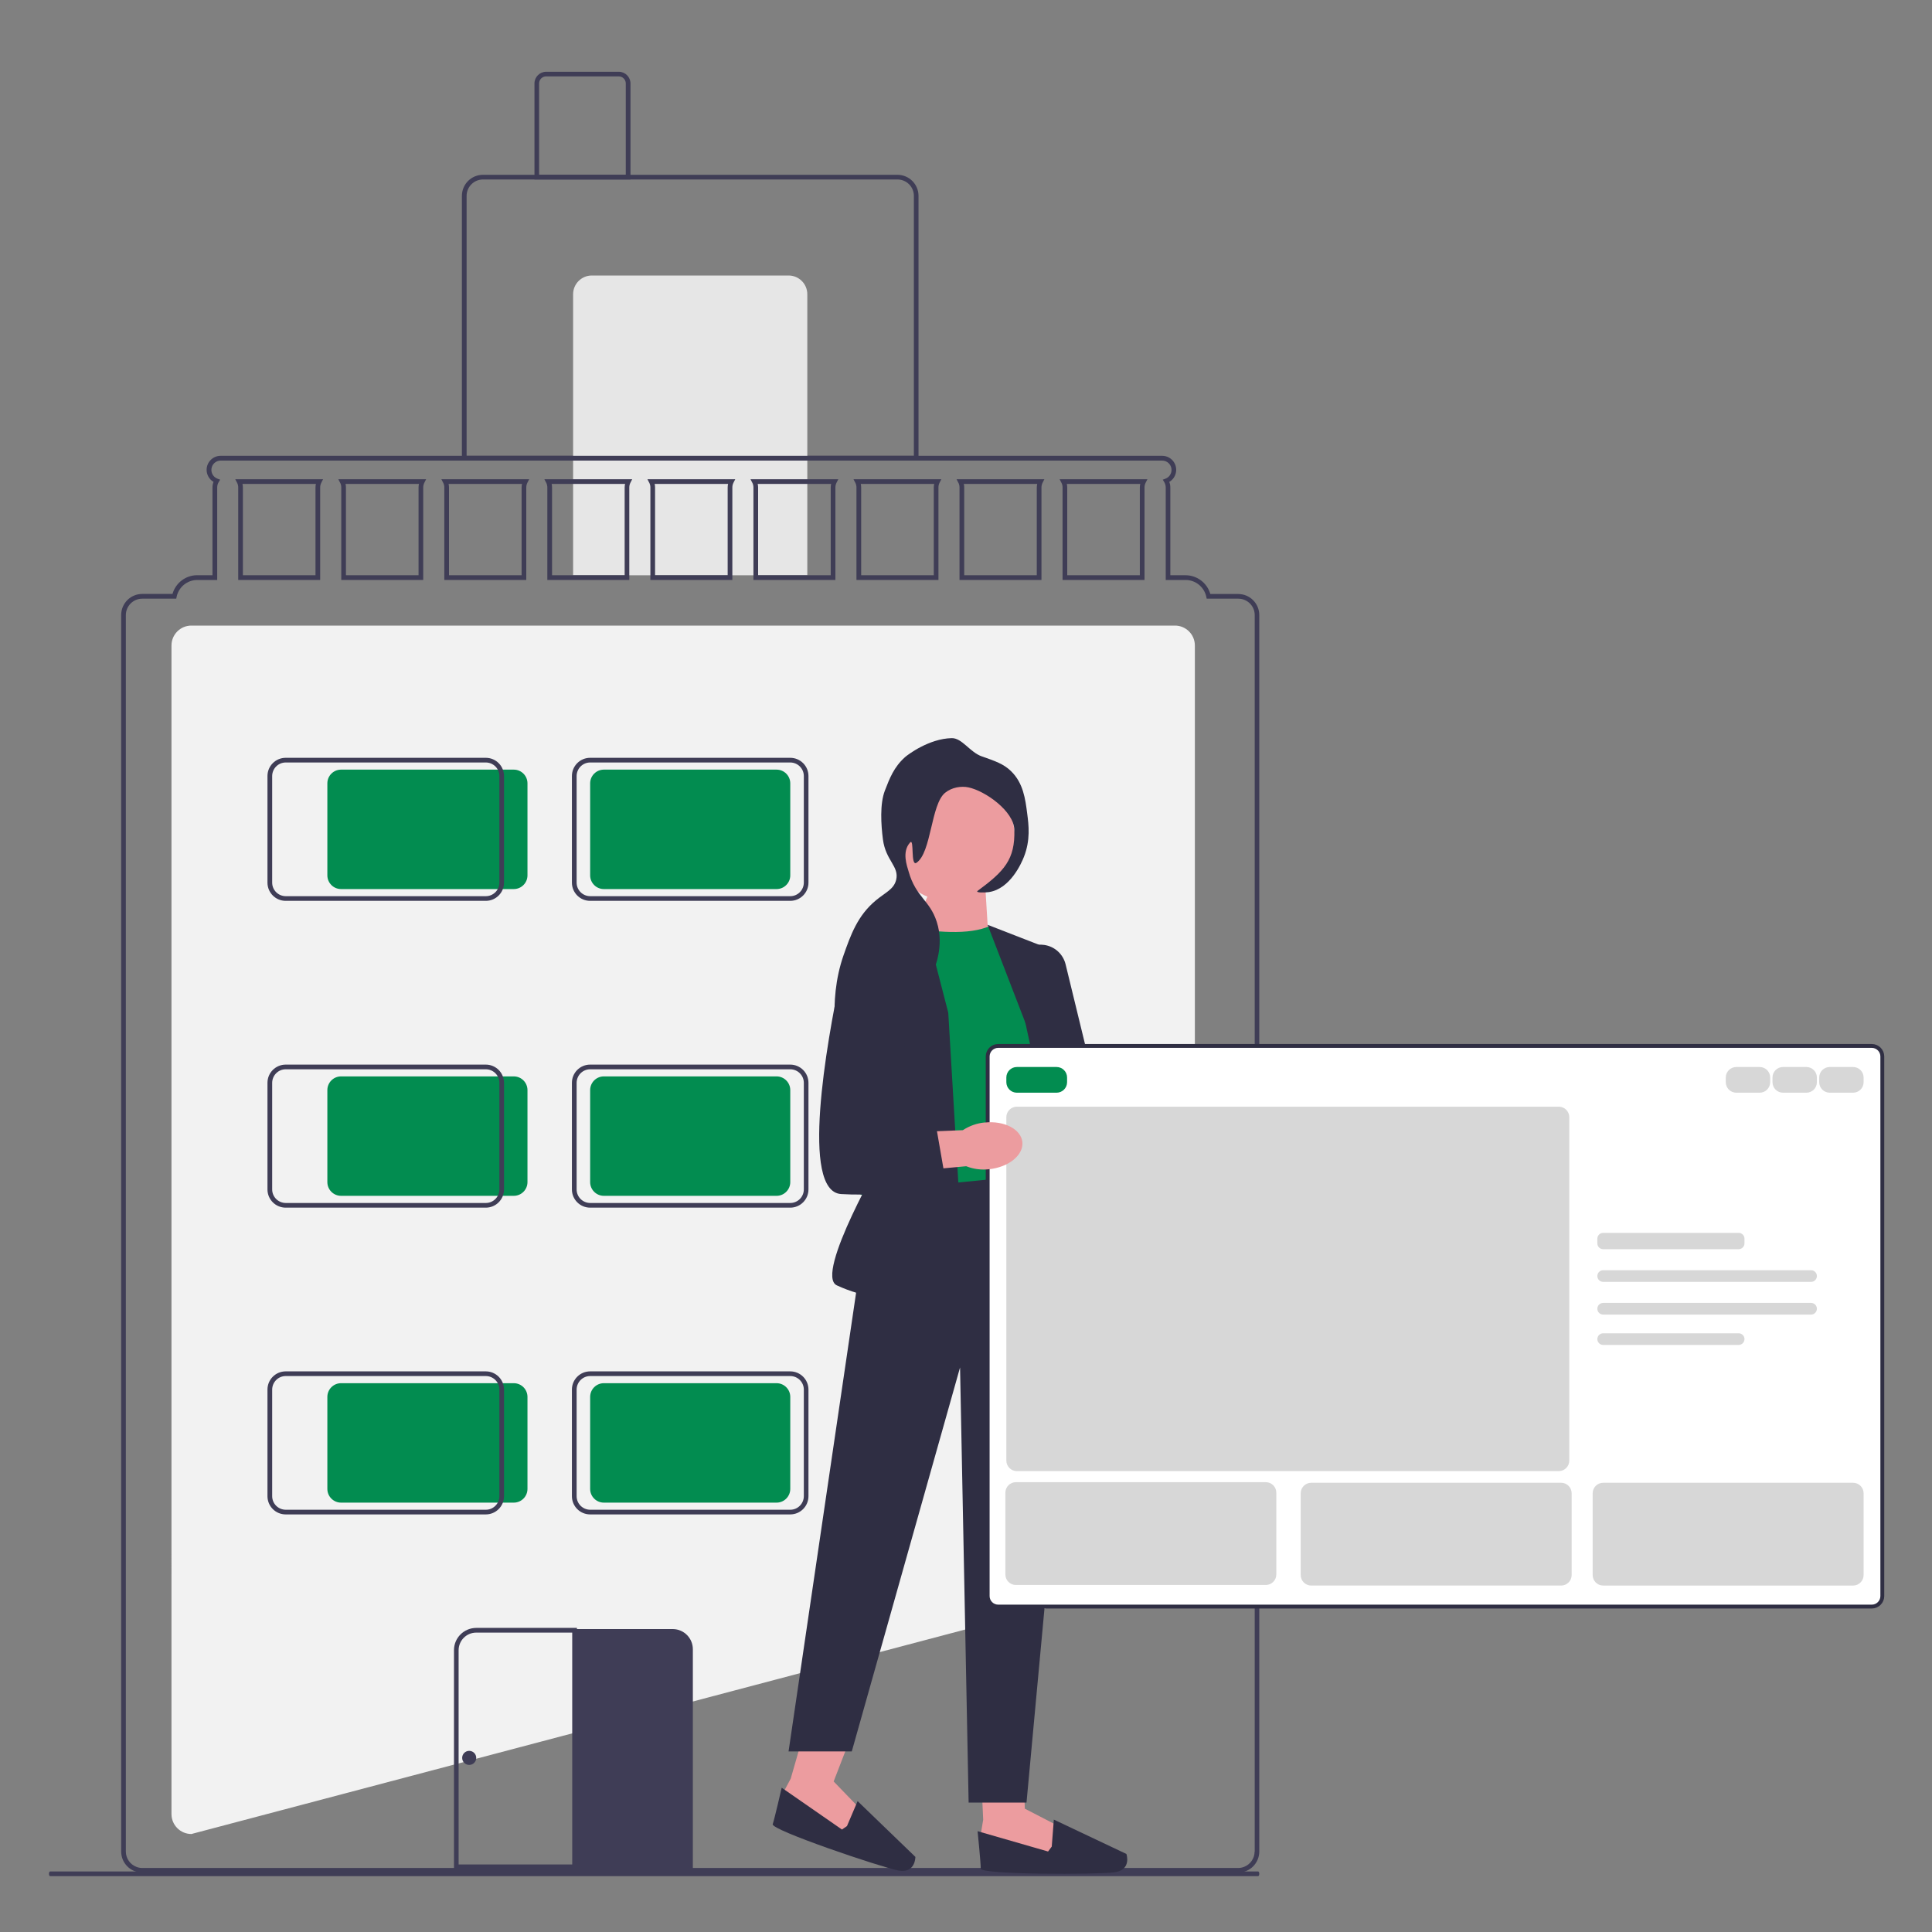 <?xml version="1.0" encoding="UTF-8"?>
<svg id="Layer_1" data-name="Layer 1" xmlns="http://www.w3.org/2000/svg" width="500" height="500" viewBox="0 0 500 500">
  <rect x="0" y="0" width="500" height="500" fill="#808080" stroke="none"/>
  <defs>
    <style>
      .cls-1 {
        fill: #3f3d56;
      }

      .cls-1, .cls-2, .cls-3, .cls-4, .cls-5, .cls-6, .cls-7, .cls-8 {
        stroke-width: 0px;
      }

      .cls-2 {
        fill: #f2f2f2;
      }

      .cls-9 {
        fill: none;
        stroke: #2f2e43;
        stroke-miterlimit: 10;
      }

      .cls-3 {
        fill: #e6e6e6;
      }

      .cls-4 {
        fill: #2f2e43;
      }

      .cls-5 {
        fill: #d7d7d7;
      }

      .cls-6 {
        fill: #028c50;
      }

      .cls-7 {
        fill: #fff;
      }

      .cls-8 {
        fill: #ec9c9f;
      }
    </style>
  </defs>
  <path class="cls-2" d="M49.57,474.64h-.04c-2.84,0-5.15-2.31-5.15-5.15V167.05c0-2.84,2.31-5.15,5.15-5.15h254.55c2.84,0,5.15,2.31,5.15,5.15v235.16c0,2.83-2.28,5.13-5.11,5.15l-254.55,67.27Z"/>
  <path class="cls-1" d="M237.72,119.18h-118.18V50.69c0-3.01,2.44-5.45,5.45-5.45h107.27c3.01,0,5.45,2.44,5.45,5.45v68.49ZM120.75,117.96h115.76V50.69c0-2.34-1.9-4.24-4.24-4.24h-107.27c-2.34,0-4.24,1.9-4.24,4.24v67.27Z"/>
  <path class="cls-3" d="M153.17,71.3h50.91c2.68,0,4.85,2.17,4.85,4.85v72.73h-60.61v-72.73c0-2.68,2.17-4.85,4.85-4.85h0Z"/>
  <path class="cls-1" d="M163.17,46.45h-24.85v-24.85c0-1.67,1.36-3.03,3.03-3.03h18.79c1.67,0,3.03,1.36,3.03,3.03v24.85ZM139.53,45.23h22.42v-23.64c0-1-.81-1.82-1.82-1.82h-18.79c-1,0-1.82.81-1.82,1.82v23.64Z"/>
  <path class="cls-1" d="M60.9,124.02l.45.88c.2.38.3.81.3,1.24v23.94h21.21v-23.94c0-.43.1-.85.3-1.24l.45-.88h-22.72ZM81.65,126.14v22.73h-18.79v-22.73c0-.31-.04-.61-.11-.91h19.01c-.07.3-.11.6-.11.91h0ZM87.57,124.02l.45.88c.2.38.3.81.3,1.24v23.94h21.21v-23.94c0-.43.1-.85.3-1.24l.45-.88h-22.72ZM108.32,126.14v22.73h-18.79v-22.73c0-.31-.04-.61-.11-.91h19.01c-.07.3-.11.6-.11.91h0ZM114.24,124.02l.45.88c.2.38.3.81.3,1.24v23.94h21.21v-23.94c0-.43.1-.85.3-1.24l.45-.88h-22.72ZM134.99,126.14v22.73h-18.79v-22.73c0-.31-.04-.61-.11-.91h19.01c-.07.3-.11.6-.11.91h0ZM140.9,124.02l.45.88c.2.38.3.81.3,1.24v23.94h21.21v-23.94c0-.43.1-.85.3-1.24l.45-.88h-22.72ZM161.66,126.14v22.73h-18.79v-22.73c0-.31-.04-.61-.11-.91h19.01c-.07.3-.11.6-.11.91ZM167.57,124.02l.45.88c.2.38.3.81.3,1.24v23.94h21.21v-23.94c0-.43.1-.85.3-1.24l.45-.88h-22.72ZM188.32,126.14v22.73h-18.79v-22.73c0-.31-.04-.61-.11-.91h19.01c-.07.3-.11.6-.11.91ZM194.24,124.02l.45.88c.2.38.3.81.3,1.24v23.94h21.21v-23.94c0-.43.1-.85.3-1.24l.45-.88h-22.72ZM214.99,126.14v22.73h-18.79v-22.73c0-.31-.04-.61-.11-.91h19.01c-.07.3-.11.6-.11.91ZM220.91,124.02l.45.88c.2.38.3.81.3,1.24v23.94h21.21v-23.94c0-.43.1-.85.3-1.24l.45-.88h-22.72ZM241.66,126.14v22.73h-18.79v-22.73c0-.31-.04-.61-.11-.91h19.01c-.07.3-.11.6-.11.91ZM247.57,124.02l.45.88c.2.38.3.81.3,1.24v23.94h21.21v-23.94c0-.43.1-.85.3-1.24l.45-.88h-22.72ZM268.33,126.14v22.73h-18.79v-22.73c0-.31-.04-.61-.11-.91h19.01c-.07.3-.11.6-.11.91ZM274.24,124.02l.45.88c.2.38.3.81.3,1.24v23.94h21.21v-23.94c0-.43.1-.85.3-1.24l.45-.88h-22.72ZM294.99,126.14v22.73h-18.79v-22.73c0-.31-.04-.61-.11-.91h19.01c-.07.3-.11.6-.11.91ZM274.24,124.02l.45.88c.2.38.3.81.3,1.24v23.94h21.21v-23.94c0-.43.1-.85.3-1.24l.45-.88h-22.72ZM294.99,126.14v22.73h-18.79v-22.73c0-.31-.04-.61-.11-.91h19.01c-.07.3-.11.6-.11.91ZM247.57,124.02l.45.88c.2.38.3.81.3,1.24v23.94h21.21v-23.94c0-.43.1-.85.3-1.24l.45-.88h-22.72ZM268.33,126.14v22.73h-18.79v-22.73c0-.31-.04-.61-.11-.91h19.01c-.07.3-.11.6-.11.91ZM220.91,124.02l.45.88c.2.38.3.81.3,1.24v23.94h21.21v-23.94c0-.43.1-.85.3-1.24l.45-.88h-22.72ZM241.66,126.14v22.73h-18.79v-22.73c0-.31-.04-.61-.11-.91h19.01c-.07.3-.11.6-.11.91ZM194.24,124.02l.45.88c.2.38.3.81.3,1.24v23.94h21.21v-23.94c0-.43.1-.85.3-1.24l.45-.88h-22.72ZM214.99,126.14v22.73h-18.79v-22.73c0-.31-.04-.61-.11-.91h19.01c-.07.3-.11.6-.11.91ZM167.57,124.02l.45.88c.2.38.3.81.3,1.24v23.94h21.21v-23.94c0-.43.1-.85.3-1.24l.45-.88h-22.72ZM188.32,126.14v22.73h-18.79v-22.73c0-.31-.04-.61-.11-.91h19.01c-.07.3-.11.6-.11.91ZM140.9,124.02l.45.88c.2.38.3.81.3,1.24v23.94h21.21v-23.94c0-.43.1-.85.3-1.24l.45-.88h-22.72ZM161.66,126.14v22.73h-18.79v-22.73c0-.31-.04-.61-.11-.91h19.01c-.07.3-.11.6-.11.91ZM114.24,124.02l.45.88c.2.38.3.81.3,1.24v23.94h21.21v-23.94c0-.43.1-.85.3-1.24l.45-.88h-22.72ZM134.99,126.14v22.73h-18.79v-22.73c0-.31-.04-.61-.11-.91h19.01c-.07.3-.11.6-.11.91h0ZM87.57,124.02l.45.88c.2.38.3.81.3,1.24v23.94h21.21v-23.94c0-.43.1-.85.3-1.24l.45-.88h-22.72ZM108.32,126.14v22.73h-18.79v-22.73c0-.31-.04-.61-.11-.91h19.01c-.07.3-.11.6-.11.91h0ZM60.9,124.02l.45.88c.2.38.3.81.3,1.24v23.94h21.21v-23.94c0-.43.1-.85.3-1.24l.45-.88h-22.72ZM81.65,126.14v22.73h-18.79v-22.73c0-.31-.04-.61-.11-.91h19.01c-.07.3-.11.6-.11.91h0ZM274.24,124.02l.45.88c.2.38.3.81.3,1.24v23.94h21.21v-23.94c0-.43.1-.85.3-1.24l.45-.88h-22.72ZM294.99,126.14v22.73h-18.79v-22.73c0-.31-.04-.61-.11-.91h19.01c-.07.3-.11.6-.11.91ZM247.57,124.02l.45.88c.2.38.3.81.3,1.24v23.94h21.21v-23.94c0-.43.1-.85.3-1.24l.45-.88h-22.72ZM268.33,126.14v22.73h-18.79v-22.73c0-.31-.04-.61-.11-.91h19.01c-.07.3-.11.6-.11.91ZM220.91,124.02l.45.88c.2.38.3.81.3,1.24v23.94h21.21v-23.94c0-.43.1-.85.3-1.24l.45-.88h-22.72ZM241.66,126.14v22.73h-18.79v-22.73c0-.31-.04-.61-.11-.91h19.01c-.07.3-.11.6-.11.91ZM194.24,124.02l.45.88c.2.38.3.81.3,1.24v23.94h21.21v-23.94c0-.43.1-.85.3-1.24l.45-.88h-22.72ZM214.99,126.14v22.73h-18.79v-22.73c0-.31-.04-.61-.11-.91h19.01c-.07.3-.11.6-.11.91ZM167.57,124.02l.45.88c.2.38.3.81.3,1.24v23.94h21.21v-23.94c0-.43.1-.85.3-1.24l.45-.88h-22.72ZM188.32,126.14v22.73h-18.79v-22.73c0-.31-.04-.61-.11-.91h19.01c-.07.3-.11.6-.11.91ZM140.9,124.02l.45.88c.2.38.3.81.3,1.24v23.94h21.21v-23.94c0-.43.1-.85.3-1.24l.45-.88h-22.72ZM161.66,126.14v22.73h-18.79v-22.73c0-.31-.04-.61-.11-.91h19.01c-.07.3-.11.6-.11.91ZM114.24,124.02l.45.88c.2.38.3.81.3,1.24v23.94h21.21v-23.94c0-.43.1-.85.3-1.24l.45-.88h-22.72ZM134.99,126.14v22.73h-18.79v-22.73c0-.31-.04-.61-.11-.91h19.01c-.07.3-.11.6-.11.91h0ZM87.57,124.02l.45.88c.2.38.3.81.3,1.24v23.94h21.21v-23.94c0-.43.1-.85.3-1.24l.45-.88h-22.72ZM108.32,126.14v22.73h-18.79v-22.73c0-.31-.04-.61-.11-.91h19.01c-.07.3-.11.6-.11.91h0ZM60.9,124.02l.45.88c.2.38.3.81.3,1.24v23.94h21.21v-23.94c0-.43.1-.85.3-1.24l.45-.88h-22.72ZM81.65,126.14v22.73h-18.79v-22.73c0-.31-.04-.61-.11-.91h19.01c-.07.3-.11.6-.11.91h0ZM274.24,124.02l.45.88c.2.38.3.81.3,1.24v23.94h21.21v-23.94c0-.43.1-.85.3-1.24l.45-.88h-22.72ZM294.99,126.14v22.73h-18.79v-22.73c0-.31-.04-.61-.11-.91h19.01c-.07.3-.11.6-.11.91ZM247.57,124.02l.45.88c.2.38.3.81.3,1.24v23.94h21.21v-23.94c0-.43.1-.85.3-1.24l.45-.88h-22.72ZM268.33,126.14v22.73h-18.79v-22.73c0-.31-.04-.61-.11-.91h19.01c-.07.3-.11.6-.11.91ZM220.91,124.02l.45.88c.2.38.3.81.3,1.24v23.94h21.21v-23.94c0-.43.1-.85.3-1.24l.45-.88h-22.72ZM241.66,126.14v22.73h-18.79v-22.73c0-.31-.04-.61-.11-.91h19.01c-.07.3-.11.6-.11.91ZM194.24,124.02l.45.88c.2.38.3.81.3,1.24v23.94h21.21v-23.94c0-.43.1-.85.3-1.24l.45-.88h-22.72ZM214.99,126.14v22.73h-18.79v-22.73c0-.31-.04-.61-.11-.91h19.01c-.07.3-.11.6-.11.91ZM167.57,124.02l.45.88c.2.38.3.81.3,1.24v23.94h21.21v-23.94c0-.43.1-.85.3-1.24l.45-.88h-22.72ZM188.32,126.14v22.73h-18.79v-22.73c0-.31-.04-.61-.11-.91h19.01c-.07.3-.11.6-.11.91ZM140.9,124.02l.45.88c.2.38.3.81.3,1.24v23.94h21.21v-23.94c0-.43.1-.85.3-1.24l.45-.88h-22.72ZM161.66,126.14v22.73h-18.79v-22.73c0-.31-.04-.61-.11-.91h19.01c-.07.3-.11.6-.11.91ZM114.24,124.02l.45.88c.2.38.3.81.3,1.24v23.94h21.21v-23.94c0-.43.1-.85.3-1.24l.45-.88h-22.72ZM134.99,126.14v22.73h-18.79v-22.73c0-.31-.04-.61-.11-.91h19.01c-.07.3-.11.6-.11.91h0ZM87.57,124.02l.45.88c.2.38.3.81.3,1.24v23.94h21.21v-23.94c0-.43.1-.85.3-1.24l.45-.88h-22.72ZM108.32,126.14v22.73h-18.79v-22.73c0-.31-.04-.61-.11-.91h19.01c-.07.3-.11.6-.11.91h0ZM60.9,124.02l.45.88c.2.38.3.81.3,1.24v23.94h21.21v-23.94c0-.43.1-.85.3-1.24l.45-.88h-22.72ZM81.65,126.14v22.73h-18.79v-22.73c0-.31-.04-.61-.11-.91h19.01c-.07.3-.11.6-.11.91h0ZM274.24,124.02l.45.88c.2.38.3.81.3,1.24v23.94h21.21v-23.94c0-.43.1-.85.3-1.24l.45-.88h-22.72ZM294.99,126.14v22.73h-18.79v-22.73c0-.31-.04-.61-.11-.91h19.01c-.07.3-.11.6-.11.91ZM247.57,124.02l.45.88c.2.38.3.81.3,1.24v23.94h21.21v-23.94c0-.43.1-.85.3-1.24l.45-.88h-22.72ZM268.33,126.14v22.73h-18.79v-22.73c0-.31-.04-.61-.11-.91h19.01c-.07.3-.11.6-.11.91ZM220.91,124.02l.45.88c.2.38.3.81.3,1.24v23.94h21.21v-23.94c0-.43.1-.85.3-1.24l.45-.88h-22.72ZM241.66,126.14v22.73h-18.79v-22.73c0-.31-.04-.61-.11-.91h19.01c-.07.3-.11.6-.11.91ZM194.24,124.02l.45.88c.2.38.3.81.3,1.24v23.94h21.21v-23.94c0-.43.1-.85.3-1.24l.45-.88h-22.72ZM214.99,126.14v22.73h-18.79v-22.73c0-.31-.04-.61-.11-.91h19.01c-.07.3-.11.6-.11.91ZM167.57,124.02l.45.88c.2.38.3.81.3,1.24v23.94h21.21v-23.94c0-.43.1-.85.3-1.24l.45-.88h-22.72ZM188.32,126.14v22.73h-18.79v-22.73c0-.31-.04-.61-.11-.91h19.01c-.07.3-.11.6-.11.91ZM140.9,124.02l.45.88c.2.38.3.81.3,1.24v23.94h21.21v-23.94c0-.43.1-.85.3-1.24l.45-.88h-22.72ZM161.66,126.14v22.73h-18.79v-22.73c0-.31-.04-.61-.11-.91h19.01c-.07.3-.11.6-.11.91ZM114.24,124.02l.45.88c.2.38.3.81.3,1.24v23.94h21.21v-23.94c0-.43.1-.85.3-1.24l.45-.88h-22.72ZM134.99,126.14v22.73h-18.79v-22.73c0-.31-.04-.61-.11-.91h19.01c-.07.3-.11.6-.11.91h0ZM87.57,124.02l.45.88c.2.38.3.81.3,1.24v23.94h21.21v-23.94c0-.43.1-.85.3-1.24l.45-.88h-22.72ZM108.32,126.14v22.73h-18.79v-22.73c0-.31-.04-.61-.11-.91h19.01c-.07.3-.11.6-.11.91h0ZM60.9,124.02l.45.88c.2.38.3.81.3,1.24v23.94h21.21v-23.94c0-.43.1-.85.3-1.24l.45-.88h-22.72ZM81.65,126.14v22.73h-18.79v-22.73c0-.31-.04-.61-.11-.91h19.01c-.07.3-.11.6-.11.91h0ZM274.24,124.02l.45.88c.2.38.3.81.3,1.24v23.94h21.21v-23.94c0-.43.1-.85.3-1.24l.45-.88h-22.72ZM294.99,126.14v22.73h-18.79v-22.73c0-.31-.04-.61-.11-.91h19.01c-.07.3-.11.6-.11.91ZM248.02,124.91c.2.38.3.81.3,1.24v23.94h21.21v-23.94c0-.43.1-.85.3-1.24l.45-.88h-22.72l.45.88ZM268.43,125.24c-.07.3-.11.6-.11.91v22.73h-18.79v-22.73c0-.31-.04-.61-.11-.91h19.01ZM221.35,124.91c.2.38.3.81.3,1.24v23.94h21.21v-23.94c0-.43.1-.85.3-1.24l.45-.88h-22.72l.45.88ZM241.77,125.24c-.07.3-.11.6-.11.91v22.73h-18.79v-22.73c0-.31-.04-.61-.11-.91h19.01ZM194.69,124.91c.2.38.3.81.3,1.24v23.94h21.21v-23.94c0-.43.1-.85.3-1.24l.45-.88h-22.72l.45.88ZM215.1,125.24c-.07.3-.11.6-.11.91v22.73h-18.79v-22.73c0-.31-.04-.61-.11-.91h19.01ZM168.02,124.91c.2.38.3.81.3,1.24v23.94h21.21v-23.94c0-.43.1-.85.3-1.24l.45-.88h-22.72l.45.88ZM188.43,125.24c-.07.3-.11.6-.11.91v22.73h-18.79v-22.73c0-.31-.04-.61-.11-.91h19.01ZM141.35,124.91c.2.38.3.81.3,1.24v23.94h21.21v-23.94c0-.43.1-.85.3-1.24l.45-.88h-22.72l.45.88ZM161.77,125.24c-.07.3-.11.6-.11.91v22.73h-18.79v-22.73c0-.31-.04-.61-.11-.91h19.01ZM114.69,124.91c.2.38.3.81.3,1.24v23.94h21.21v-23.94c0-.43.1-.85.3-1.24l.45-.88h-22.72l.45.88ZM135.1,125.24c-.07.3-.11.6-.11.91v22.73h-18.79v-22.73c0-.31-.04-.61-.11-.91h19.01ZM88.02,124.91c.2.38.3.81.3,1.24v23.94h21.21v-23.94c0-.43.1-.85.3-1.24l.45-.88h-22.72l.45.88ZM108.43,125.24c-.07.3-.11.6-.11.91v22.73h-18.79v-22.73c0-.31-.04-.61-.11-.91h19.01ZM61.35,124.91c.2.38.3.81.3,1.24v23.94h21.21v-23.94c0-.43.1-.85.3-1.24l.45-.88h-22.72l.45.88ZM81.76,125.24c-.07.3-.11.6-.11.91v22.73h-18.79v-22.73c0-.31-.04-.61-.11-.91h19.01ZM274.69,124.91c.2.38.3.81.3,1.24v23.94h21.21v-23.94c0-.43.1-.85.3-1.24l.45-.88h-22.72l.45.88ZM295.1,125.24c-.07.3-.11.6-.11.91v22.73h-18.79v-22.73c0-.31-.04-.61-.11-.91h19.01ZM248.02,124.91c.2.38.3.81.3,1.24v23.94h21.21v-23.94c0-.43.1-.85.3-1.24l.45-.88h-22.72l.45.88ZM268.43,125.24c-.07.3-.11.6-.11.91v22.73h-18.79v-22.73c0-.31-.04-.61-.11-.91h19.01ZM221.35,124.91c.2.38.3.81.3,1.24v23.94h21.21v-23.94c0-.43.1-.85.3-1.24l.45-.88h-22.72l.45.88ZM241.77,125.24c-.07.3-.11.6-.11.91v22.73h-18.79v-22.73c0-.31-.04-.61-.11-.91h19.01ZM194.69,124.91c.2.38.3.81.3,1.24v23.94h21.21v-23.94c0-.43.1-.85.3-1.24l.45-.88h-22.72l.45.88ZM215.1,125.24c-.07.3-.11.6-.11.91v22.73h-18.79v-22.73c0-.31-.04-.61-.11-.91h19.01ZM168.02,124.91c.2.38.3.81.3,1.24v23.94h21.21v-23.94c0-.43.1-.85.3-1.24l.45-.88h-22.72l.45.88ZM188.43,125.24c-.07.3-.11.6-.11.91v22.73h-18.79v-22.73c0-.31-.04-.61-.11-.91h19.01ZM141.35,124.91c.2.38.3.81.3,1.24v23.94h21.21v-23.94c0-.43.1-.85.3-1.24l.45-.88h-22.72l.45.88ZM161.77,125.24c-.07.3-.11.6-.11.91v22.73h-18.79v-22.73c0-.31-.04-.61-.11-.91h19.01ZM114.69,124.91c.2.38.3.81.3,1.24v23.94h21.21v-23.94c0-.43.1-.85.3-1.24l.45-.88h-22.72l.45.88ZM135.1,125.24c-.07.3-.11.6-.11.91v22.73h-18.79v-22.73c0-.31-.04-.61-.11-.91h19.01ZM88.02,124.91c.2.38.3.81.3,1.24v23.94h21.21v-23.94c0-.43.1-.85.3-1.24l.45-.88h-22.72l.45.88ZM108.43,125.24c-.07.3-.11.6-.11.91v22.73h-18.79v-22.73c0-.31-.04-.61-.11-.91h19.01ZM61.35,124.91c.2.38.3.81.3,1.24v23.94h21.21v-23.94c0-.43.1-.85.3-1.24l.45-.88h-22.72l.45.88ZM81.76,125.24c-.07.3-.11.6-.11.91v22.73h-18.79v-22.73c0-.31-.04-.61-.11-.91h19.01ZM320.45,153.72h-7.22c-.82-2.86-3.43-4.84-6.41-4.85h-3.94v-22.73c0-.49-.09-.97-.27-1.42,1.73-1.02,2.3-3.24,1.29-4.97-.65-1.11-1.85-1.79-3.13-1.79H57.11c-2,0-3.63,1.62-3.64,3.62,0,1.29.68,2.48,1.79,3.13-.18.45-.27.94-.27,1.42v22.73h-3.94c-2.98,0-5.59,1.98-6.41,4.85h-7.83c-3.01,0-5.45,2.44-5.45,5.45v320.01c0,3.01,2.44,5.45,5.45,5.45h283.64c3.01,0,5.45-2.44,5.45-5.45V159.18c0-3.01-2.44-5.45-5.45-5.45ZM324.69,479.18c0,1.77-1.11,3.36-2.77,3.98-.47.18-.97.27-1.47.27H36.81c-.5,0-1-.09-1.47-.27-1.66-.62-2.77-2.2-2.77-3.98V159.18c0-2.34,1.9-4.24,4.24-4.24h8.8l.1-.48c.53-2.54,2.76-4.36,5.35-4.36h5.15v-23.94c0-.49.13-.98.39-1.4l.38-.62-.68-.25c-1.26-.46-1.9-1.84-1.45-3.1.35-.96,1.26-1.6,2.28-1.59h243.64c1.34,0,2.42,1.08,2.42,2.41,0,1.02-.63,1.93-1.59,2.28l-.68.25.38.62c.25.42.39.91.39,1.4v23.94h5.15c2.59,0,4.82,1.83,5.35,4.36l.1.48h8.19c2.34,0,4.24,1.9,4.24,4.24v320.01ZM60.9,124.02l.45.88c.2.38.3.81.3,1.24v23.94h21.21v-23.94c0-.43.1-.85.3-1.24l.45-.88h-22.72ZM81.65,126.14v22.73h-18.79v-22.73c0-.31-.04-.61-.11-.91h19.01c-.07.3-.11.6-.11.91h0ZM87.57,124.02l.45.88c.2.38.3.81.3,1.24v23.94h21.21v-23.94c0-.43.1-.85.3-1.24l.45-.88h-22.72ZM108.32,126.14v22.73h-18.79v-22.73c0-.31-.04-.61-.11-.91h19.01c-.07.3-.11.6-.11.91h0ZM114.24,124.02l.45.88c.2.38.3.81.3,1.24v23.94h21.21v-23.94c0-.43.1-.85.3-1.24l.45-.88h-22.72ZM134.99,126.14v22.73h-18.79v-22.73c0-.31-.04-.61-.11-.91h19.01c-.07.3-.11.6-.11.91h0ZM140.9,124.02l.45.88c.2.38.3.81.3,1.24v23.94h21.21v-23.94c0-.43.1-.85.3-1.24l.45-.88h-22.72ZM161.66,126.14v22.73h-18.79v-22.73c0-.31-.04-.61-.11-.91h19.01c-.07.3-.11.6-.11.91ZM167.57,124.02l.45.88c.2.38.3.81.3,1.24v23.94h21.21v-23.94c0-.43.1-.85.3-1.24l.45-.88h-22.72ZM188.32,126.14v22.73h-18.79v-22.73c0-.31-.04-.61-.11-.91h19.01c-.07.3-.11.6-.11.91ZM194.24,124.02l.45.88c.2.38.3.81.3,1.24v23.94h21.21v-23.94c0-.43.1-.85.3-1.24l.45-.88h-22.72ZM214.99,126.14v22.73h-18.79v-22.73c0-.31-.04-.61-.11-.91h19.01c-.07.3-.11.6-.11.91ZM220.91,124.02l.45.88c.2.38.3.81.3,1.24v23.94h21.21v-23.94c0-.43.1-.85.3-1.24l.45-.88h-22.72ZM241.66,126.14v22.73h-18.79v-22.73c0-.31-.04-.61-.11-.91h19.01c-.07.3-.11.6-.11.91ZM247.57,124.02l.45.88c.2.38.3.81.3,1.24v23.94h21.21v-23.94c0-.43.1-.85.3-1.24l.45-.88h-22.72ZM268.33,126.14v22.73h-18.79v-22.73c0-.31-.04-.61-.11-.91h19.01c-.07.3-.11.6-.11.91ZM274.24,124.02l.45.88c.2.38.3.81.3,1.24v23.94h21.21v-23.94c0-.43.1-.85.3-1.24l.45-.88h-22.72ZM294.99,126.14v22.73h-18.79v-22.73c0-.31-.04-.61-.11-.91h19.01c-.07.3-.11.6-.11.91ZM60.9,124.02l.45.88c.2.38.3.81.3,1.24v23.94h21.21v-23.94c0-.43.1-.85.3-1.24l.45-.88h-22.72ZM81.65,126.14v22.73h-18.79v-22.73c0-.31-.04-.61-.11-.91h19.01c-.07.3-.11.6-.11.91h0ZM87.57,124.02l.45.88c.2.38.3.81.3,1.24v23.94h21.21v-23.94c0-.43.1-.85.3-1.24l.45-.88h-22.72ZM108.32,126.14v22.73h-18.79v-22.73c0-.31-.04-.61-.11-.91h19.01c-.07.3-.11.6-.11.91h0ZM114.24,124.02l.45.88c.2.38.3.81.3,1.24v23.94h21.21v-23.94c0-.43.1-.85.3-1.24l.45-.88h-22.72ZM134.99,126.14v22.73h-18.79v-22.73c0-.31-.04-.61-.11-.91h19.01c-.07.3-.11.6-.11.91h0ZM140.9,124.02l.45.88c.2.38.3.81.3,1.24v23.94h21.21v-23.94c0-.43.1-.85.3-1.24l.45-.88h-22.72ZM161.66,126.14v22.73h-18.79v-22.73c0-.31-.04-.61-.11-.91h19.01c-.07.3-.11.6-.11.91ZM167.57,124.02l.45.88c.2.38.3.81.3,1.24v23.94h21.21v-23.94c0-.43.1-.85.3-1.24l.45-.88h-22.72ZM188.32,126.14v22.73h-18.79v-22.73c0-.31-.04-.61-.11-.91h19.01c-.07.3-.11.6-.11.91ZM194.24,124.02l.45.88c.2.38.3.81.3,1.24v23.94h21.21v-23.94c0-.43.1-.85.3-1.24l.45-.88h-22.72ZM214.99,126.14v22.73h-18.79v-22.73c0-.31-.04-.61-.11-.91h19.01c-.07.3-.11.6-.11.91ZM220.91,124.02l.45.88c.2.38.3.81.3,1.24v23.94h21.21v-23.94c0-.43.1-.85.3-1.24l.45-.88h-22.72ZM241.66,126.14v22.73h-18.79v-22.73c0-.31-.04-.61-.11-.91h19.01c-.07.3-.11.6-.11.91ZM247.57,124.02l.45.88c.2.38.3.81.3,1.24v23.94h21.21v-23.94c0-.43.1-.85.3-1.24l.45-.88h-22.72ZM268.33,126.14v22.73h-18.79v-22.73c0-.31-.04-.61-.11-.91h19.01c-.07.3-.11.6-.11.91ZM274.24,124.02l.45.88c.2.38.3.81.3,1.24v23.94h21.21v-23.94c0-.43.1-.85.3-1.24l.45-.88h-22.72ZM294.99,126.14v22.73h-18.79v-22.73c0-.31-.04-.61-.11-.91h19.01c-.07.3-.11.6-.11.91ZM60.9,124.02l.45.88c.2.38.3.81.3,1.24v23.94h21.21v-23.94c0-.43.1-.85.3-1.24l.45-.88h-22.72ZM81.65,126.14v22.73h-18.79v-22.73c0-.31-.04-.61-.11-.91h19.01c-.07.3-.11.6-.11.91h0ZM87.57,124.02l.45.88c.2.38.3.81.3,1.24v23.94h21.21v-23.94c0-.43.1-.85.3-1.24l.45-.88h-22.72ZM108.32,126.14v22.73h-18.79v-22.73c0-.31-.04-.61-.11-.91h19.01c-.07.3-.11.6-.11.91h0ZM114.24,124.02l.45.88c.2.38.3.81.3,1.24v23.94h21.21v-23.94c0-.43.1-.85.3-1.24l.45-.88h-22.72ZM134.99,126.14v22.73h-18.79v-22.73c0-.31-.04-.61-.11-.91h19.01c-.07.3-.11.6-.11.91h0ZM140.9,124.02l.45.88c.2.38.3.81.3,1.24v23.94h21.21v-23.94c0-.43.1-.85.3-1.24l.45-.88h-22.72ZM161.66,126.14v22.73h-18.79v-22.73c0-.31-.04-.61-.11-.91h19.01c-.07.3-.11.6-.11.91ZM167.57,124.02l.45.88c.2.38.3.81.3,1.24v23.94h21.21v-23.94c0-.43.1-.85.3-1.24l.45-.88h-22.72ZM188.32,126.14v22.73h-18.79v-22.73c0-.31-.04-.61-.11-.91h19.01c-.07.3-.11.6-.11.91ZM194.24,124.02l.45.88c.2.38.3.81.3,1.24v23.94h21.21v-23.94c0-.43.1-.85.3-1.24l.45-.88h-22.72ZM214.99,126.14v22.73h-18.79v-22.73c0-.31-.04-.61-.11-.91h19.01c-.07.3-.11.6-.11.91ZM220.91,124.02l.45.88c.2.38.3.81.3,1.24v23.94h21.21v-23.94c0-.43.1-.85.3-1.24l.45-.88h-22.72ZM241.66,126.14v22.73h-18.79v-22.73c0-.31-.04-.61-.11-.91h19.01c-.07.3-.11.6-.11.91ZM247.57,124.02l.45.88c.2.38.3.81.3,1.24v23.94h21.21v-23.94c0-.43.1-.85.3-1.24l.45-.88h-22.72ZM268.33,126.14v22.73h-18.79v-22.73c0-.31-.04-.61-.11-.91h19.01c-.07.3-.11.6-.11.91ZM274.24,124.02l.45.88c.2.38.3.81.3,1.24v23.94h21.21v-23.94c0-.43.1-.85.3-1.24l.45-.88h-22.72ZM294.99,126.14v22.73h-18.79v-22.73c0-.31-.04-.61-.11-.91h19.01c-.07.3-.11.6-.11.91ZM60.9,124.02l.45.88c.2.38.3.81.3,1.24v23.94h21.21v-23.94c0-.43.1-.85.3-1.24l.45-.88h-22.72ZM81.65,126.14v22.73h-18.79v-22.73c0-.31-.04-.61-.11-.91h19.01c-.07.3-.11.6-.11.91h0ZM87.57,124.02l.45.88c.2.38.3.81.3,1.24v23.94h21.21v-23.94c0-.43.1-.85.3-1.24l.45-.88h-22.72ZM108.32,126.14v22.73h-18.79v-22.73c0-.31-.04-.61-.11-.91h19.01c-.07.3-.11.6-.11.91h0ZM114.24,124.02l.45.88c.2.38.3.81.3,1.24v23.94h21.21v-23.94c0-.43.1-.85.3-1.24l.45-.88h-22.72ZM134.99,126.14v22.73h-18.79v-22.73c0-.31-.04-.61-.11-.91h19.01c-.07.3-.11.6-.11.91h0ZM140.9,124.02l.45.88c.2.38.3.81.3,1.24v23.94h21.21v-23.94c0-.43.1-.85.3-1.24l.45-.88h-22.72ZM161.66,126.14v22.73h-18.79v-22.73c0-.31-.04-.61-.11-.91h19.01c-.07.3-.11.6-.11.91ZM167.57,124.02l.45.88c.2.38.3.81.3,1.24v23.94h21.21v-23.94c0-.43.1-.85.3-1.24l.45-.88h-22.72ZM188.32,126.14v22.73h-18.79v-22.73c0-.31-.04-.61-.11-.91h19.01c-.07.3-.11.6-.11.91ZM194.24,124.02l.45.88c.2.38.3.81.3,1.24v23.94h21.21v-23.94c0-.43.1-.85.3-1.24l.45-.88h-22.72ZM214.99,126.14v22.73h-18.79v-22.73c0-.31-.04-.61-.11-.91h19.01c-.07.3-.11.6-.11.91ZM220.91,124.02l.45.88c.2.38.3.81.3,1.24v23.94h21.21v-23.94c0-.43.1-.85.3-1.24l.45-.88h-22.72ZM241.66,126.14v22.73h-18.79v-22.73c0-.31-.04-.61-.11-.91h19.01c-.07.3-.11.6-.11.91ZM247.57,124.02l.45.88c.2.38.3.81.3,1.24v23.94h21.21v-23.94c0-.43.1-.85.3-1.24l.45-.88h-22.72ZM268.33,126.14v22.73h-18.79v-22.73c0-.31-.04-.61-.11-.91h19.01c-.07.3-.11.6-.11.91ZM274.24,124.02l.45.88c.2.38.3.81.3,1.24v23.94h21.21v-23.94c0-.43.1-.85.3-1.24l.45-.88h-22.72ZM294.99,126.14v22.73h-18.79v-22.73c0-.31-.04-.61-.11-.91h19.01c-.07.3-.11.6-.11.91Z"/>
  <path class="cls-6" d="M132.96,230.09h-44.69c-1.96,0-3.55-1.59-3.55-3.55v-23.81c0-1.96,1.59-3.55,3.55-3.55h44.69c1.96,0,3.55,1.59,3.55,3.55v23.81c0,1.96-1.59,3.55-3.55,3.55Z"/>
  <path class="cls-6" d="M200.97,230.09h-44.69c-1.96,0-3.55-1.59-3.55-3.55v-23.81c0-1.96,1.59-3.55,3.55-3.55h44.69c1.96,0,3.55,1.59,3.55,3.55v23.81c0,1.96-1.59,3.55-3.55,3.55Z"/>
  <path class="cls-6" d="M132.96,309.48h-44.69c-1.96,0-3.55-1.59-3.55-3.55v-23.81c0-1.96,1.59-3.55,3.55-3.55h44.69c1.96,0,3.55,1.59,3.55,3.55v23.81c0,1.96-1.59,3.55-3.55,3.55Z"/>
  <path class="cls-6" d="M200.97,309.48h-44.69c-1.96,0-3.55-1.59-3.55-3.55v-23.81c0-1.96,1.59-3.55,3.55-3.55h44.69c1.96,0,3.55,1.59,3.55,3.55v23.81c0,1.96-1.59,3.55-3.55,3.55Z"/>
  <path class="cls-6" d="M268.99,309.48h-44.69c-1.96,0-3.55-1.59-3.55-3.55v-23.81c0-1.96,1.59-3.55,3.55-3.55h44.69c1.96,0,3.55,1.59,3.55,3.55v23.81c0,1.96-1.59,3.55-3.55,3.55Z"/>
  <path class="cls-6" d="M132.96,388.88h-44.69c-1.96,0-3.55-1.59-3.55-3.55v-23.81c0-1.96,1.59-3.55,3.55-3.55h44.69c1.96,0,3.55,1.59,3.55,3.55v23.81c0,1.96-1.59,3.55-3.55,3.55Z"/>
  <path class="cls-6" d="M200.97,388.88h-44.69c-1.96,0-3.55-1.59-3.55-3.55v-23.81c0-1.96,1.59-3.55,3.55-3.55h44.69c1.96,0,3.55,1.59,3.55,3.55v23.81c0,1.96-1.59,3.55-3.55,3.55Z"/>
  <path class="cls-1" d="M125.72,233.14h-51.78c-2.61,0-4.72-2.11-4.72-4.72v-27.58c0-2.61,2.11-4.72,4.72-4.72h51.78c2.61,0,4.72,2.11,4.72,4.72v27.58c0,2.61-2.11,4.72-4.72,4.72ZM73.95,197.33c-1.94,0-3.5,1.57-3.51,3.51v27.58c0,1.94,1.57,3.5,3.51,3.51h51.78c1.94,0,3.5-1.57,3.51-3.51v-27.58c0-1.94-1.57-3.5-3.51-3.51h-51.78Z"/>
  <path class="cls-1" d="M204.51,233.14h-51.78c-2.61,0-4.72-2.11-4.72-4.72v-27.58c0-2.61,2.11-4.72,4.72-4.72h51.78c2.61,0,4.72,2.11,4.72,4.72v27.58c0,2.61-2.11,4.72-4.72,4.72ZM152.74,197.33c-1.94,0-3.5,1.57-3.51,3.51v27.58c0,1.94,1.57,3.5,3.51,3.51h51.78c1.94,0,3.5-1.57,3.51-3.51v-27.58c0-1.94-1.57-3.5-3.51-3.51h-51.78Z"/>
  <path class="cls-1" d="M125.72,312.54h-51.78c-2.61,0-4.72-2.11-4.72-4.72v-27.58c0-2.61,2.11-4.72,4.72-4.72h51.78c2.61,0,4.72,2.11,4.72,4.72v27.58c0,2.61-2.11,4.72-4.72,4.72ZM73.95,276.73c-1.94,0-3.5,1.57-3.51,3.51v27.58c0,1.94,1.57,3.5,3.51,3.51h51.78c1.94,0,3.5-1.57,3.51-3.51v-27.58c0-1.94-1.57-3.5-3.51-3.51h-51.78Z"/>
  <path class="cls-1" d="M204.51,312.54h-51.78c-2.61,0-4.72-2.11-4.72-4.72v-27.58c0-2.61,2.11-4.72,4.72-4.72h51.78c2.61,0,4.72,2.11,4.72,4.72v27.58c0,2.61-2.11,4.72-4.72,4.72ZM152.74,276.73c-1.94,0-3.5,1.57-3.51,3.51v27.58c0,1.94,1.57,3.5,3.51,3.51h51.78c1.94,0,3.5-1.57,3.51-3.51v-27.58c0-1.94-1.57-3.5-3.51-3.51h-51.78Z"/>
  <path class="cls-1" d="M283.3,312.54h-51.78c-2.61,0-4.72-2.11-4.72-4.72v-27.58c0-2.61,2.11-4.72,4.72-4.72h51.78c2.61,0,4.72,2.11,4.72,4.72v27.58c0,2.61-2.11,4.72-4.72,4.72ZM231.53,276.73c-1.94,0-3.5,1.57-3.51,3.51v27.58c0,1.94,1.57,3.5,3.51,3.51h51.78c1.94,0,3.5-1.57,3.51-3.51v-27.58c0-1.94-1.57-3.5-3.51-3.51h-51.78Z"/>
  <path class="cls-1" d="M125.72,391.93h-51.78c-2.61,0-4.72-2.11-4.72-4.72v-27.58c0-2.61,2.11-4.72,4.72-4.72h51.78c2.61,0,4.72,2.11,4.72,4.72v27.58c0,2.61-2.11,4.72-4.72,4.72ZM73.95,356.12c-1.94,0-3.5,1.57-3.51,3.51v27.58c0,1.94,1.57,3.5,3.51,3.51h51.78c1.94,0,3.5-1.57,3.51-3.51v-27.58c0-1.94-1.57-3.5-3.51-3.51h-51.78Z"/>
  <path class="cls-1" d="M204.51,391.93h-51.78c-2.61,0-4.72-2.11-4.72-4.72v-27.58c0-2.61,2.11-4.72,4.72-4.72h51.78c2.61,0,4.72,2.11,4.72,4.72v27.58c0,2.61-2.11,4.72-4.72,4.72ZM152.74,356.12c-1.94,0-3.5,1.57-3.51,3.51v27.58c0,1.94,1.57,3.5,3.51,3.51h51.78c1.94,0,3.5-1.57,3.51-3.51v-27.58c0-1.94-1.57-3.5-3.51-3.51h-51.78Z"/>
  <path class="cls-1" d="M325.59,485.55H12.98c-.17,0-.31-.27-.31-.61s.14-.61.31-.61h312.61c.17,0,.31.27.31.61s-.14.61-.31.61Z"/>
  <path class="cls-1" d="M179.31,426.88c.03-2.88-2.27-5.24-5.15-5.28h-25.46v62.73h30.61v-57.45Z"/>
  <path class="cls-1" d="M149.31,483.73h-31.82v-56.67c0-3.18,2.58-5.75,5.76-5.76h26.06v62.43ZM118.7,482.52h29.39v-60h-24.85c-2.51,0-4.54,2.04-4.55,4.55v55.46Z"/>
  <circle class="cls-1" cx="121.43" cy="454.94" r="1.82"/>
  <path id="uuid-79a026f0-2fc2-4045-889d-ae4ea067a71d-600" class="cls-8" d="M296.86,337.37c1.23,4.93-.42,9.56-3.68,10.33-3.26.77-6.9-2.59-8.13-7.52-.52-1.96-.54-4.02-.07-6l-4.94-20.96,10.26-2.09,3.78,20.88c1.36,1.54,2.31,3.39,2.77,5.36h0s0,0,0,0Z"/>
  <polygon class="cls-8" points="253.82 457.19 254.45 470.93 253.82 474.73 256.03 479.16 273.45 481.06 274.41 472.83 265.22 468.08 264.96 460.32 253.82 457.19"/>
  <path class="cls-4" d="M272.19,477.9l-.95,1.27-18.24-5.26s.82,8.11.82,9.69,30.09,1.58,34.61.95c4.53-.63,3.08-4.75,3.08-4.75l-18.78-8.89-.54,6.99h0s0,0,0,0Z"/>
  <polygon class="cls-8" points="208.44 447.08 204.64 460.3 202.83 463.7 203.51 468.6 219.4 475.98 222.94 468.48 215.75 461.04 220.26 449.36 208.44 447.08"/>
  <path class="cls-4" d="M219.21,472.58l-1.31.9-15.6-10.82s-1.82,7.94-2.32,9.44,28,11.13,32.49,11.98c4.49.85,4.43-3.52,4.43-3.52l-14.95-14.43-2.75,6.45h0Z"/>
  <polygon class="cls-8" points="255.05 230.44 255.71 241.24 235.54 242.26 241.79 228.03 255.05 230.44"/>
  <path class="cls-6" d="M256.23,239.63c-5.4,2.41-14.05,1.75-23.85,0l-1.53,67.89s30.66,6.16,41.2-5.21l-5.55-55.47-10.26-7.21h0s0,0,0,0h0Z"/>
  <polygon class="cls-4" points="268.71 303.98 225.43 308.25 204.08 453.27 220.44 453.27 248.46 353.9 250.68 466.51 265.66 466.51 278.42 328.66 268.71 303.98"/>
  <path class="cls-4" d="M238.53,235.47l-14.54,8.61c-5.51,3.26-8.1,9.84-6.31,15.98l11.24,38.38s-18.3,31.44-12.35,34.21c13.36,6.23,33.3,4.71,33.3,4.71l-4.46-75.27-6.88-26.63h0s0,0,0,0Z"/>
  <path class="cls-4" d="M255.6,239.34l16.44,6.39,3.88,47.43,10.87,38.21c-18.42,6.72-16.7,3.59-16.7,3.59l-3.05-65.93-11.45-29.68h0s0,0,0,0Z"/>
  <path class="cls-4" d="M279.61,330.56l-.06-.26-16.8-77.73c-.47-2.17.13-4.35,1.65-5.97s3.65-2.37,5.85-2.05c2.71.39,4.88,2.37,5.53,5.03l18.46,75.88-14.63,5.1h0Z"/>
  <circle class="cls-8" cx="246.3" cy="216.95" r="16.36"/>
  <path class="cls-4" d="M254.08,195.74c3.61,1.27,5.67,1.99,7.55,3.81,3.19,3.08,3.72,7.18,4.21,11,.39,2.99.88,6.85-.87,11.26-.6,1.51-3.49,8.21-9.03,9.06-1.09.16-3.64.21-2.91-.33,6.82-5.03,9.72-8.07,9.48-15.82-.15-4.82-7.51-10.02-11.88-10.95-1.84-.39-4.29-.03-6.05,1.41-3.68,3.01-3.52,15.49-7.39,18.1-1.59,1.07-.53-6.47-1.65-5.25-2.22,2.41-.79,6.11-.39,7.52,1.89,6.68,5.45,7.33,7.29,13.04,1.99,6.16-.52,11.96-1.11,13.33-1.03,2.39-2.81,6.5-6.86,8.47-5.15,2.5-9.2-.76-11.59,2.04-1.34,1.56-.62,3.21-3.03,8.07-.79,1.58-1.18,2.38-1.53,2.35-1.65-.13-4.32-13.35,0-25.66,1.82-5.16,3.59-10.23,8.36-14.18,2.52-2.09,4.63-2.85,5.24-5.29.86-3.49-2.71-4.98-3.42-10.49-.49-3.77-.83-9.16.5-12.61,1.26-3.26,2.35-6.09,5.2-8.66.69-.62,6.22-4.81,12.09-4.93,2.7-.06,4.69,3.63,7.82,4.73h0s0,0,0,0h0Z"/>
  <path class="cls-7" d="M484.42,415.78h-226.09c-1.5,0-2.72-1.22-2.72-2.72v-139.65c0-1.5,1.22-2.72,2.72-2.72h226.09c1.5,0,2.72,1.22,2.72,2.72v139.65c0,1.5-1.22,2.72-2.72,2.72h0Z"/>
  <path class="cls-9" d="M484.42,415.78h-226.09c-1.5,0-2.72-1.22-2.72-2.72v-139.65c0-1.5,1.22-2.72,2.72-2.72h226.09c1.5,0,2.72,1.22,2.72,2.72v139.65c0,1.5-1.22,2.72-2.72,2.72h0Z"/>
  <path class="cls-6" d="M273.44,282.79h-10.28c-1.5,0-2.72-1.22-2.72-2.72v-1.21c0-1.5,1.22-2.72,2.72-2.72h10.28c1.5,0,2.72,1.22,2.72,2.72v1.21c0,1.5-1.22,2.72-2.72,2.72Z"/>
  <path class="cls-5" d="M455.4,282.79h-6.05c-1.5,0-2.72-1.22-2.72-2.72v-1.21c0-1.5,1.22-2.72,2.72-2.72h6.05c1.5,0,2.72,1.22,2.72,2.72v1.21c0,1.5-1.22,2.72-2.72,2.72h0Z"/>
  <path class="cls-5" d="M414.9,319.06c-.83,0-1.51.68-1.51,1.51v1.21c0,.83.68,1.51,1.51,1.51h35.06c.83,0,1.51-.68,1.51-1.51v-1.21c0-.83-.68-1.51-1.51-1.51h-35.06Z"/>
  <path class="cls-5" d="M403.41,380.72h-140.25c-1.5,0-2.72-1.22-2.72-2.72v-88.87c0-1.5,1.22-2.72,2.72-2.72h140.25c1.5,0,2.72,1.22,2.72,2.72v88.87c0,1.5-1.22,2.72-2.72,2.72h0,0Z"/>
  <path class="cls-5" d="M404.02,410.34h-64.68c-1.5,0-2.72-1.22-2.72-2.72v-21.16c0-1.5,1.22-2.72,2.72-2.72h64.68c1.5,0,2.72,1.22,2.72,2.72v21.16c0,1.5-1.22,2.72-2.72,2.72Z"/>
  <path class="cls-5" d="M327.59,410.19h-64.68c-1.5,0-2.72-1.22-2.72-2.72v-21.16c0-1.5,1.22-2.72,2.72-2.72h64.68c1.5,0,2.72,1.22,2.72,2.72v21.16c0,1.5-1.22,2.72-2.72,2.72h0Z"/>
  <path class="cls-5" d="M479.58,383.74c1.5,0,2.72,1.22,2.72,2.72v21.16c0,1.5-1.22,2.72-2.72,2.72h-64.68c-1.5,0-2.72-1.22-2.72-2.72v-21.16c0-1.5,1.22-2.72,2.72-2.72"/>
  <path class="cls-5" d="M414.9,328.73c-.83,0-1.51.68-1.51,1.51s.68,1.51,1.51,1.51h53.8c.83,0,1.51-.68,1.51-1.51s-.68-1.51-1.51-1.51h-53.8Z"/>
  <path class="cls-5" d="M414.9,337.19c-.83,0-1.51.68-1.51,1.51s.68,1.51,1.51,1.51h53.8c.83,0,1.51-.68,1.51-1.51s-.68-1.51-1.51-1.51h-53.8Z"/>
  <path class="cls-5" d="M414.9,345.05c-.83,0-1.51.68-1.51,1.51s.68,1.51,1.51,1.51h35.06c.83,0,1.51-.68,1.51-1.51s-.68-1.51-1.51-1.51"/>
  <path class="cls-5" d="M467.49,282.79h-6.05c-1.5,0-2.72-1.22-2.72-2.72v-1.21c0-1.5,1.22-2.72,2.72-2.72h6.05c1.5,0,2.72,1.22,2.72,2.72v1.21c0,1.5-1.22,2.72-2.72,2.72Z"/>
  <path class="cls-5" d="M479.58,282.79h-6.05c-1.5,0-2.72-1.22-2.72-2.72v-1.21c0-1.5,1.22-2.72,2.72-2.72h6.05c1.5,0,2.72,1.22,2.72,2.72v1.21c0,1.5-1.22,2.72-2.72,2.72h0Z"/>
  <path id="uuid-68265fee-faa5-4bbc-a8c0-9ee61ef7b954-601" class="cls-8" d="M254.87,290.51c5.05-.53,9.4,1.74,9.72,5.08.31,3.34-3.53,6.47-8.58,7-2.02.24-4.06-.02-5.95-.77l-21.44,1.97-.64-10.46,21.2-.84c1.72-1.13,3.67-1.81,5.7-2h0s0,0,0,0Z"/>
  <path class="cls-4" d="M228.75,244.57h0c-5.19-.73-10.06,2.68-11.14,7.81-3.76,17.89-10.52,56.01.09,56.64,13.87.83,27.18-2.5,27.18-2.5l-3.33-19.14-10.82-1.11,6.36-29.76c1.21-5.65-2.63-11.14-8.35-11.94h0Z"/>
</svg>